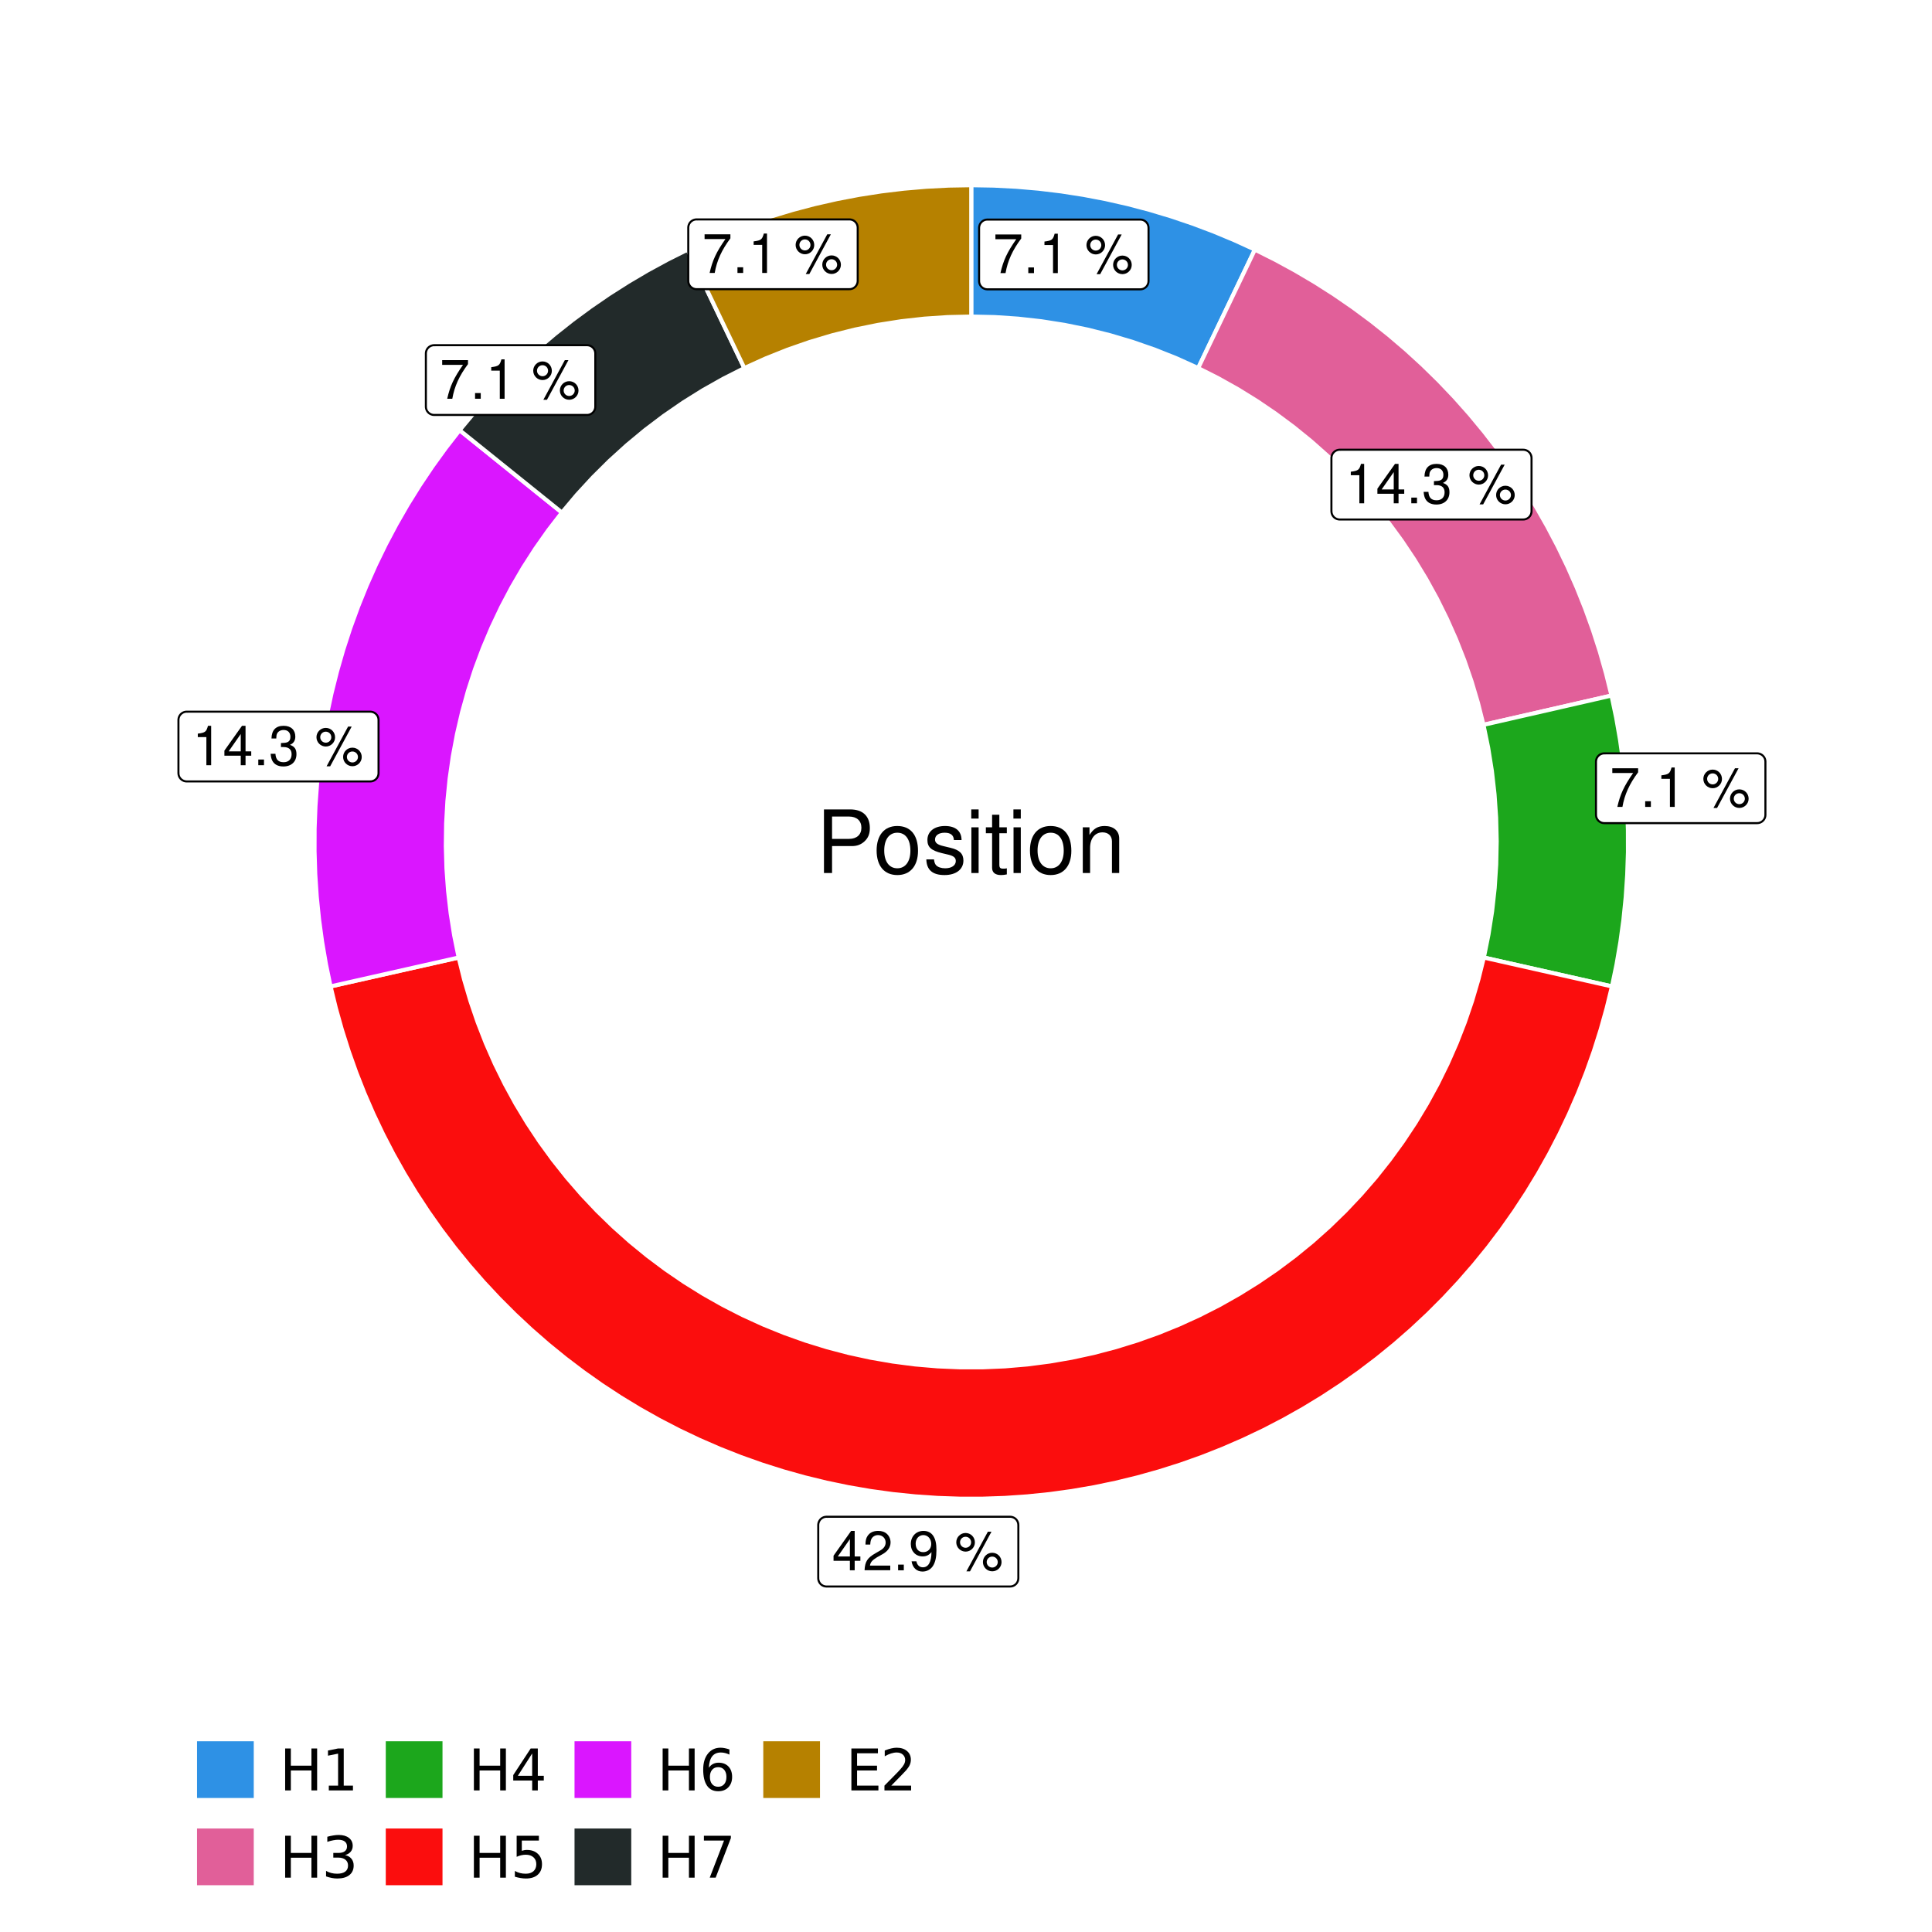 <?xml version="1.0" encoding="UTF-8"?>
<svg xmlns="http://www.w3.org/2000/svg" xmlns:xlink="http://www.w3.org/1999/xlink" width="504pt" height="504pt" viewBox="0 0 504 504" version="1.1">
<defs>
<g>
<symbol overflow="visible" id="glyph0-0">
<path style="stroke:none;" d=""/>
</symbol>
<symbol overflow="visible" id="glyph0-1">
<path style="stroke:none;" d="M 7.391 -10.078 L 0.656 -10.078 L 0.656 -8.844 L 6.094 -8.844 C 3.703 -5.422 2.719 -3.312 1.969 0 L 3.297 0 C 3.859 -3.234 5.125 -6 7.391 -9.031 Z M 7.391 -10.078 "/>
</symbol>
<symbol overflow="visible" id="glyph0-2">
<path style="stroke:none;" d="M 2.719 -1.484 L 1.234 -1.484 L 1.234 0 L 2.719 0 Z M 2.719 -1.484 "/>
</symbol>
<symbol overflow="visible" id="glyph0-3">
<path style="stroke:none;" d="M 3.688 -7.328 L 3.688 0 L 4.938 0 L 4.938 -10.281 L 4.109 -10.281 C 3.672 -8.703 3.391 -8.484 1.453 -8.234 L 1.453 -7.328 Z M 3.688 -7.328 "/>
</symbol>
<symbol overflow="visible" id="glyph0-4">
<path style="stroke:none;" d=""/>
</symbol>
<symbol overflow="visible" id="glyph0-5">
<path style="stroke:none;" d="M 2.828 -9.734 C 1.5 -9.734 0.406 -8.641 0.406 -7.312 C 0.406 -5.969 1.5 -4.875 2.844 -4.875 C 4.172 -4.875 5.266 -5.969 5.266 -7.281 C 5.266 -8.656 4.188 -9.734 2.828 -9.734 Z M 2.828 -8.75 C 3.641 -8.75 4.281 -8.109 4.281 -7.297 C 4.281 -6.516 3.625 -5.875 2.844 -5.875 C 2.047 -5.875 1.391 -6.516 1.391 -7.312 C 1.391 -8.109 2.031 -8.75 2.828 -8.75 Z M 8.656 -10.078 L 3.047 0.281 L 3.984 0.281 L 9.594 -10.078 Z M 9.781 -4.578 C 8.453 -4.578 7.359 -3.5 7.359 -2.156 C 7.359 -0.812 8.453 0.266 9.797 0.266 C 11.125 0.266 12.219 -0.812 12.219 -2.141 C 12.219 -3.5 11.141 -4.578 9.781 -4.578 Z M 9.781 -3.578 C 10.594 -3.578 11.234 -2.938 11.234 -2.141 C 11.234 -1.359 10.578 -0.719 9.797 -0.719 C 8.984 -0.719 8.344 -1.359 8.344 -2.156 C 8.344 -2.938 8.984 -3.578 9.781 -3.578 Z M 9.781 -3.578 "/>
</symbol>
<symbol overflow="visible" id="glyph0-6">
<path style="stroke:none;" d="M 4.656 -2.484 L 4.656 0 L 5.906 0 L 5.906 -2.484 L 7.391 -2.484 L 7.391 -3.609 L 5.906 -3.609 L 5.906 -10.281 L 4.984 -10.281 L 0.391 -3.812 L 0.391 -2.484 Z M 4.656 -3.609 L 1.5 -3.609 L 4.656 -8.141 Z M 4.656 -3.609 "/>
</symbol>
<symbol overflow="visible" id="glyph0-7">
<path style="stroke:none;" d="M 3.141 -4.734 L 3.828 -4.734 C 5.188 -4.734 5.922 -4.094 5.922 -2.859 C 5.922 -1.562 5.141 -0.781 3.844 -0.781 C 2.453 -0.781 1.797 -1.484 1.703 -2.984 L 0.453 -2.984 C 0.516 -2.156 0.656 -1.625 0.891 -1.172 C 1.422 -0.172 2.406 0.328 3.781 0.328 C 5.859 0.328 7.188 -0.922 7.188 -2.875 C 7.188 -4.188 6.703 -4.891 5.484 -5.312 C 6.422 -5.703 6.891 -6.406 6.891 -7.453 C 6.891 -9.219 5.75 -10.281 3.828 -10.281 C 1.797 -10.281 0.719 -9.141 0.672 -6.969 L 1.922 -6.969 C 1.938 -7.594 1.984 -7.953 2.141 -8.266 C 2.438 -8.844 3.062 -9.188 3.844 -9.188 C 4.953 -9.188 5.609 -8.516 5.609 -7.406 C 5.609 -6.688 5.359 -6.234 4.812 -6 C 4.469 -5.859 4.016 -5.797 3.141 -5.781 Z M 3.141 -4.734 "/>
</symbol>
<symbol overflow="visible" id="glyph0-8">
<path style="stroke:none;" d="M 7.188 -1.234 L 1.891 -1.234 C 2.016 -2.094 2.469 -2.625 3.719 -3.391 L 5.141 -4.188 C 6.547 -4.969 7.266 -6.016 7.266 -7.281 C 7.266 -8.141 6.922 -8.922 6.328 -9.484 C 5.734 -10.031 4.984 -10.281 4.031 -10.281 C 2.766 -10.281 1.812 -9.828 1.25 -8.938 C 0.891 -8.406 0.734 -7.766 0.719 -6.719 L 1.969 -6.719 C 2 -7.422 2.094 -7.828 2.266 -8.172 C 2.594 -8.797 3.234 -9.188 4 -9.188 C 5.141 -9.188 5.984 -8.359 5.984 -7.25 C 5.984 -6.422 5.516 -5.719 4.625 -5.203 L 3.312 -4.438 C 1.203 -3.234 0.594 -2.266 0.484 -0.016 L 7.188 -0.016 Z M 7.188 -1.234 "/>
</symbol>
<symbol overflow="visible" id="glyph0-9">
<path style="stroke:none;" d="M 0.75 -2.344 C 1 -0.672 2.078 0.328 3.609 0.328 C 4.734 0.328 5.734 -0.219 6.328 -1.141 C 6.953 -2.141 7.234 -3.391 7.234 -5.266 C 7.234 -7 6.984 -8.094 6.391 -9 C 5.828 -9.844 4.953 -10.281 3.844 -10.281 C 1.922 -10.281 0.547 -8.844 0.547 -6.859 C 0.547 -4.969 1.812 -3.625 3.641 -3.625 C 4.594 -3.625 5.297 -3.969 5.938 -4.75 C 5.922 -2.188 5.141 -0.781 3.703 -0.781 C 2.812 -0.781 2.203 -1.344 2 -2.344 Z M 3.828 -9.188 C 4.984 -9.188 5.875 -8.203 5.875 -6.875 C 5.875 -5.609 5.016 -4.734 3.781 -4.734 C 2.578 -4.734 1.812 -5.594 1.812 -6.953 C 1.812 -8.25 2.656 -9.188 3.828 -9.188 Z M 3.828 -9.188 "/>
</symbol>
<symbol overflow="visible" id="glyph1-0">
<path style="stroke:none;" d=""/>
</symbol>
<symbol overflow="visible" id="glyph1-1">
<path style="stroke:none;" d="M 4.188 -7.031 L 9.406 -7.031 C 10.703 -7.031 11.719 -7.422 12.609 -8.219 C 13.609 -9.125 14.047 -10.203 14.047 -11.719 C 14.047 -14.844 12.203 -16.594 8.922 -16.594 L 2.078 -16.594 L 2.078 0 L 4.188 0 Z M 4.188 -8.906 L 4.188 -14.734 L 8.609 -14.734 C 10.625 -14.734 11.844 -13.641 11.844 -11.812 C 11.844 -10 10.625 -8.906 8.609 -8.906 Z M 4.188 -8.906 "/>
</symbol>
<symbol overflow="visible" id="glyph1-2">
<path style="stroke:none;" d="M 6.188 -12.266 C 2.828 -12.266 0.812 -9.875 0.812 -5.875 C 0.812 -1.844 2.828 0.531 6.219 0.531 C 9.578 0.531 11.609 -1.859 11.609 -5.781 C 11.609 -9.922 9.656 -12.266 6.188 -12.266 Z M 6.219 -10.516 C 8.359 -10.516 9.625 -8.766 9.625 -5.812 C 9.625 -2.984 8.312 -1.234 6.219 -1.234 C 4.094 -1.234 2.797 -2.984 2.797 -5.875 C 2.797 -8.766 4.094 -10.516 6.219 -10.516 Z M 6.219 -10.516 "/>
</symbol>
<symbol overflow="visible" id="glyph1-3">
<path style="stroke:none;" d="M 9.969 -8.609 C 9.953 -10.953 8.406 -12.266 5.641 -12.266 C 2.875 -12.266 1.062 -10.844 1.062 -8.625 C 1.062 -6.766 2.031 -5.875 4.844 -5.188 L 6.625 -4.766 C 7.938 -4.438 8.469 -3.969 8.469 -3.125 C 8.469 -1.984 7.359 -1.234 5.688 -1.234 C 4.672 -1.234 3.797 -1.531 3.328 -2.031 C 3.031 -2.375 2.891 -2.703 2.781 -3.547 L 0.781 -3.547 C 0.859 -0.797 2.406 0.531 5.531 0.531 C 8.531 0.531 10.453 -0.953 10.453 -3.25 C 10.453 -5.031 9.453 -6.016 7.078 -6.578 L 5.266 -7.016 C 3.703 -7.375 3.047 -7.875 3.047 -8.719 C 3.047 -9.828 4.031 -10.516 5.578 -10.516 C 7.109 -10.516 7.922 -9.859 7.969 -8.609 Z M 9.969 -8.609 "/>
</symbol>
<symbol overflow="visible" id="glyph1-4">
<path style="stroke:none;" d="M 3.422 -11.922 L 1.531 -11.922 L 1.531 0 L 3.422 0 Z M 3.422 -16.594 L 1.5 -16.594 L 1.5 -14.203 L 3.422 -14.203 Z M 3.422 -16.594 "/>
</symbol>
<symbol overflow="visible" id="glyph1-5">
<path style="stroke:none;" d="M 5.781 -11.922 L 3.828 -11.922 L 3.828 -15.203 L 1.938 -15.203 L 1.938 -11.922 L 0.312 -11.922 L 0.312 -10.375 L 1.938 -10.375 L 1.938 -1.359 C 1.938 -0.141 2.75 0.531 4.234 0.531 C 4.734 0.531 5.141 0.484 5.781 0.359 L 5.781 -1.234 C 5.516 -1.156 5.266 -1.141 4.875 -1.141 C 4.047 -1.141 3.828 -1.359 3.828 -2.203 L 3.828 -10.375 L 5.781 -10.375 Z M 5.781 -11.922 "/>
</symbol>
<symbol overflow="visible" id="glyph1-6">
<path style="stroke:none;" d="M 1.594 -11.922 L 1.594 0 L 3.5 0 L 3.5 -6.578 C 3.5 -9.016 4.781 -10.609 6.734 -10.609 C 8.234 -10.609 9.203 -9.703 9.203 -8.266 L 9.203 0 L 11.094 0 L 11.094 -9.016 C 11.094 -11 9.609 -12.266 7.312 -12.266 C 5.531 -12.266 4.391 -11.594 3.344 -9.922 L 3.344 -11.922 Z M 1.594 -11.922 "/>
</symbol>
<symbol overflow="visible" id="glyph2-0">
<path style="stroke:none;" d="M 0.75 2.656 L 0.75 -10.578 L 8.25 -10.578 L 8.25 2.656 Z M 1.594 1.812 L 7.406 1.812 L 7.406 -9.734 L 1.594 -9.734 Z M 1.594 1.812 "/>
</symbol>
<symbol overflow="visible" id="glyph2-1">
<path style="stroke:none;" d="M 1.469 -10.938 L 2.953 -10.938 L 2.953 -6.453 L 8.328 -6.453 L 8.328 -10.938 L 9.812 -10.938 L 9.812 0 L 8.328 0 L 8.328 -5.203 L 2.953 -5.203 L 2.953 0 L 1.469 0 Z M 1.469 -10.938 "/>
</symbol>
<symbol overflow="visible" id="glyph2-2">
<path style="stroke:none;" d="M 1.859 -1.25 L 4.281 -1.25 L 4.281 -9.594 L 1.641 -9.062 L 1.641 -10.406 L 4.266 -10.938 L 5.75 -10.938 L 5.75 -1.25 L 8.156 -1.25 L 8.156 0 L 1.859 0 Z M 1.859 -1.25 "/>
</symbol>
<symbol overflow="visible" id="glyph2-3">
<path style="stroke:none;" d="M 6.094 -5.891 C 6.801 -5.742 7.352 -5.43 7.75 -4.953 C 8.145 -4.473 8.344 -3.879 8.344 -3.172 C 8.344 -2.098 7.969 -1.266 7.219 -0.672 C 6.477 -0.078 5.426 0.219 4.062 0.219 C 3.602 0.219 3.129 0.172 2.641 0.078 C 2.16 -0.016 1.66 -0.148 1.141 -0.328 L 1.141 -1.766 C 1.555 -1.523 2.004 -1.344 2.484 -1.219 C 2.973 -1.094 3.484 -1.031 4.016 -1.031 C 4.941 -1.031 5.648 -1.211 6.141 -1.578 C 6.629 -1.941 6.875 -2.473 6.875 -3.172 C 6.875 -3.816 6.645 -4.32 6.188 -4.688 C 5.738 -5.051 5.113 -5.234 4.312 -5.234 L 3.031 -5.234 L 3.031 -6.453 L 4.359 -6.453 C 5.086 -6.453 5.645 -6.598 6.031 -6.891 C 6.414 -7.18 6.609 -7.598 6.609 -8.141 C 6.609 -8.703 6.41 -9.133 6.016 -9.438 C 5.617 -9.738 5.051 -9.891 4.312 -9.891 C 3.906 -9.891 3.469 -9.844 3 -9.75 C 2.539 -9.664 2.031 -9.531 1.469 -9.344 L 1.469 -10.672 C 2.031 -10.828 2.555 -10.941 3.047 -11.016 C 3.535 -11.098 4 -11.141 4.438 -11.141 C 5.562 -11.141 6.453 -10.883 7.109 -10.375 C 7.766 -9.863 8.094 -9.172 8.094 -8.297 C 8.094 -7.691 7.914 -7.18 7.562 -6.766 C 7.219 -6.348 6.727 -6.055 6.094 -5.891 Z M 6.094 -5.891 "/>
</symbol>
<symbol overflow="visible" id="glyph2-4">
<path style="stroke:none;" d="M 5.672 -9.641 L 1.938 -3.812 L 5.672 -3.812 Z M 5.281 -10.938 L 7.141 -10.938 L 7.141 -3.812 L 8.703 -3.812 L 8.703 -2.578 L 7.141 -2.578 L 7.141 0 L 5.672 0 L 5.672 -2.578 L 0.734 -2.578 L 0.734 -4 Z M 5.281 -10.938 "/>
</symbol>
<symbol overflow="visible" id="glyph2-5">
<path style="stroke:none;" d="M 1.625 -10.938 L 7.422 -10.938 L 7.422 -9.688 L 2.969 -9.688 L 2.969 -7.016 C 3.188 -7.086 3.398 -7.141 3.609 -7.172 C 3.828 -7.211 4.047 -7.234 4.266 -7.234 C 5.484 -7.234 6.445 -6.895 7.156 -6.219 C 7.875 -5.551 8.234 -4.648 8.234 -3.516 C 8.234 -2.336 7.863 -1.422 7.125 -0.766 C 6.395 -0.109 5.363 0.219 4.031 0.219 C 3.57 0.219 3.102 0.176 2.625 0.094 C 2.156 0.02 1.664 -0.094 1.156 -0.25 L 1.156 -1.75 C 1.594 -1.508 2.047 -1.328 2.516 -1.203 C 2.984 -1.086 3.477 -1.031 4 -1.031 C 4.852 -1.031 5.523 -1.25 6.016 -1.688 C 6.504 -2.133 6.75 -2.742 6.75 -3.516 C 6.75 -4.273 6.504 -4.875 6.016 -5.312 C 5.523 -5.758 4.852 -5.984 4 -5.984 C 3.602 -5.984 3.207 -5.938 2.812 -5.844 C 2.426 -5.758 2.031 -5.625 1.625 -5.438 Z M 1.625 -10.938 "/>
</symbol>
<symbol overflow="visible" id="glyph2-6">
<path style="stroke:none;" d="M 4.953 -6.062 C 4.285 -6.062 3.758 -5.832 3.375 -5.375 C 2.988 -4.914 2.797 -4.297 2.797 -3.516 C 2.797 -2.723 2.988 -2.098 3.375 -1.641 C 3.758 -1.18 4.285 -0.953 4.953 -0.953 C 5.617 -0.953 6.145 -1.18 6.531 -1.641 C 6.914 -2.098 7.109 -2.723 7.109 -3.516 C 7.109 -4.297 6.914 -4.914 6.531 -5.375 C 6.145 -5.832 5.617 -6.062 4.953 -6.062 Z M 7.891 -10.688 L 7.891 -9.344 C 7.516 -9.52 7.141 -9.656 6.766 -9.75 C 6.391 -9.844 6.016 -9.891 5.641 -9.891 C 4.66 -9.891 3.91 -9.555 3.391 -8.891 C 2.879 -8.234 2.586 -7.238 2.516 -5.906 C 2.805 -6.332 3.164 -6.66 3.594 -6.891 C 4.031 -7.117 4.516 -7.234 5.047 -7.234 C 6.141 -7.234 7.004 -6.898 7.641 -6.234 C 8.273 -5.566 8.594 -4.66 8.594 -3.516 C 8.594 -2.391 8.258 -1.484 7.594 -0.797 C 6.938 -0.117 6.055 0.219 4.953 0.219 C 3.68 0.219 2.711 -0.266 2.047 -1.234 C 1.379 -2.211 1.047 -3.617 1.047 -5.453 C 1.047 -7.18 1.457 -8.562 2.281 -9.594 C 3.102 -10.625 4.203 -11.141 5.578 -11.141 C 5.953 -11.141 6.328 -11.098 6.703 -11.016 C 7.078 -10.941 7.473 -10.832 7.891 -10.688 Z M 7.891 -10.688 "/>
</symbol>
<symbol overflow="visible" id="glyph2-7">
<path style="stroke:none;" d="M 1.234 -10.938 L 8.266 -10.938 L 8.266 -10.312 L 4.297 0 L 2.75 0 L 6.484 -9.688 L 1.234 -9.688 Z M 1.234 -10.938 "/>
</symbol>
<symbol overflow="visible" id="glyph2-8">
<path style="stroke:none;" d="M 1.469 -10.938 L 8.391 -10.938 L 8.391 -9.688 L 2.953 -9.688 L 2.953 -6.453 L 8.156 -6.453 L 8.156 -5.203 L 2.953 -5.203 L 2.953 -1.25 L 8.516 -1.25 L 8.516 0 L 1.469 0 Z M 1.469 -10.938 "/>
</symbol>
<symbol overflow="visible" id="glyph2-9">
<path style="stroke:none;" d="M 2.875 -1.25 L 8.047 -1.25 L 8.047 0 L 1.094 0 L 1.094 -1.25 C 1.656 -1.82 2.422 -2.598 3.391 -3.578 C 4.359 -4.555 4.969 -5.191 5.219 -5.484 C 5.695 -6.016 6.031 -6.461 6.219 -6.828 C 6.406 -7.203 6.5 -7.566 6.5 -7.922 C 6.5 -8.504 6.297 -8.977 5.891 -9.344 C 5.484 -9.707 4.953 -9.891 4.297 -9.891 C 3.828 -9.891 3.332 -9.805 2.812 -9.641 C 2.301 -9.484 1.754 -9.238 1.172 -8.906 L 1.172 -10.406 C 1.766 -10.645 2.32 -10.828 2.844 -10.953 C 3.363 -11.078 3.836 -11.141 4.266 -11.141 C 5.398 -11.141 6.301 -10.852 6.969 -10.281 C 7.645 -9.719 7.984 -8.961 7.984 -8.016 C 7.984 -7.566 7.898 -7.141 7.734 -6.734 C 7.566 -6.328 7.258 -5.852 6.812 -5.312 C 6.688 -5.164 6.297 -4.754 5.641 -4.078 C 4.992 -3.398 4.07 -2.457 2.875 -1.25 Z M 2.875 -1.25 "/>
</symbol>
</g>
<clipPath id="clip1">
  <path d="M 30.98 0 L 473.023 0 L 473.023 504 L 30.98 504 Z M 30.98 0 "/>
</clipPath>
<clipPath id="clip2">
  <path d="M 39.199 5.48 L 467.543 5.48 L 467.543 433.824 L 39.199 433.824 Z M 39.199 5.48 "/>
</clipPath>
</defs>
<g id="surface4">
<rect x="0" y="0" width="504" height="504" style="fill:rgb(100%,100%,100%);fill-opacity:1;stroke:none;"/>
<g clip-path="url(#clip1)" clip-rule="nonzero">
<path style="fill-rule:nonzero;fill:rgb(100%,100%,100%);fill-opacity:1;stroke-width:1.067;stroke-linecap:round;stroke-linejoin:round;stroke:rgb(100%,100%,100%);stroke-opacity:1;stroke-miterlimit:10;" d="M 30.98 504 L 473.023 504 L 473.023 0 L 30.98 0 Z M 30.98 504 "/>
</g>
<g clip-path="url(#clip2)" clip-rule="nonzero">
<path style=" stroke:none;fill-rule:nonzero;fill:rgb(100%,100%,100%);fill-opacity:1;" d="M 39.199 433.824 L 467.543 433.824 L 467.543 5.48 L 39.199 5.48 Z M 39.199 433.824 "/>
</g>
<path style="fill-rule:nonzero;fill:rgb(18.039%,56.863%,89.804%);fill-opacity:1;stroke-width:1.067;stroke-linecap:butt;stroke-linejoin:miter;stroke:rgb(100%,100%,100%);stroke-opacity:1;stroke-miterlimit:10;" d="M 312.566 96.023 L 315.523 89.84 L 318.484 83.66 L 321.445 77.477 L 324.402 71.297 L 327.363 65.113 L 322.012 62.664 L 316.582 60.398 L 311.074 58.324 L 305.5 56.438 L 299.863 54.742 L 294.172 53.242 L 288.434 51.941 L 282.652 50.836 L 276.836 49.93 L 270.996 49.223 L 265.133 48.719 L 259.254 48.414 L 253.371 48.312 L 253.371 82.582 L 259.488 82.719 L 265.594 83.129 L 271.676 83.809 L 277.723 84.762 L 283.723 85.984 L 289.656 87.473 L 295.523 89.223 L 301.301 91.234 L 306.988 93.504 Z M 312.566 96.023 "/>
<path style="fill-rule:nonzero;fill:rgb(88.235%,37.255%,60%);fill-opacity:1;stroke-width:1.067;stroke-linecap:butt;stroke-linejoin:miter;stroke:rgb(100%,100%,100%);stroke-opacity:1;stroke-miterlimit:10;" d="M 386.988 189.09 L 393.672 187.562 L 407.031 184.508 L 413.715 182.977 L 420.395 181.449 L 418.973 175.695 L 417.355 169.996 L 415.539 164.355 L 413.527 158.777 L 411.328 153.273 L 408.938 147.852 L 406.363 142.516 L 403.602 137.27 L 400.664 132.121 L 397.547 127.082 L 394.262 122.148 L 390.805 117.336 L 387.184 112.645 L 383.402 108.078 L 379.465 103.648 L 375.379 99.359 L 371.145 95.211 L 366.77 91.211 L 362.262 87.367 L 357.621 83.68 L 352.855 80.156 L 347.973 76.797 L 342.973 73.613 L 337.871 70.602 L 332.664 67.766 L 327.363 65.113 L 324.402 71.297 L 321.445 77.477 L 318.484 83.66 L 315.523 89.84 L 312.566 96.023 L 317.805 98.672 L 322.926 101.539 L 327.918 104.625 L 332.773 107.922 L 337.484 111.426 L 342.043 115.125 L 346.438 119.02 L 350.66 123.094 L 354.703 127.348 L 358.562 131.773 L 362.23 136.355 L 365.695 141.094 L 368.957 145.977 L 372.004 150.992 L 374.836 156.133 L 377.441 161.395 L 379.824 166.758 L 381.973 172.223 L 383.887 177.77 L 385.559 183.398 Z M 386.988 189.09 "/>
<path style="fill-rule:nonzero;fill:rgb(10.98%,65.49%,10.98%);fill-opacity:1;stroke-width:1.067;stroke-linecap:butt;stroke-linejoin:miter;stroke:rgb(100%,100%,100%);stroke-opacity:1;stroke-miterlimit:10;" d="M 387.086 249.793 L 393.77 251.301 L 400.457 252.805 L 407.141 254.312 L 420.516 257.328 L 421.711 251.566 L 422.707 245.766 L 423.504 239.934 L 424.098 234.078 L 424.492 228.207 L 424.688 222.324 L 424.676 216.441 L 424.465 210.559 L 424.055 204.688 L 423.438 198.836 L 422.621 193.008 L 421.609 187.211 L 420.395 181.449 L 413.715 182.977 L 407.031 184.508 L 393.672 187.562 L 386.988 189.09 L 388.219 195.086 L 389.184 201.129 L 389.875 207.211 L 390.293 213.316 L 390.441 219.438 L 390.312 225.555 L 389.914 231.664 L 389.242 237.746 L 388.297 243.793 Z M 387.086 249.793 "/>
<path style="fill-rule:nonzero;fill:rgb(98.431%,5.098%,5.098%);fill-opacity:1;stroke-width:1.067;stroke-linecap:butt;stroke-linejoin:miter;stroke:rgb(100%,100%,100%);stroke-opacity:1;stroke-miterlimit:10;" d="M 119.656 249.793 L 112.969 251.301 L 106.281 252.805 L 99.598 254.312 L 92.91 255.82 L 86.227 257.328 L 87.609 263.012 L 89.188 268.648 L 90.957 274.227 L 92.914 279.738 L 95.059 285.184 L 97.391 290.551 L 99.902 295.836 L 102.594 301.031 L 105.461 306.133 L 108.5 311.133 L 111.707 316.027 L 115.082 320.809 L 118.617 325.473 L 122.309 330.012 L 126.152 334.422 L 130.148 338.699 L 134.285 342.84 L 138.559 346.832 L 142.969 350.68 L 147.508 354.375 L 152.172 357.91 L 156.949 361.285 L 161.844 364.496 L 166.844 367.535 L 171.945 370.402 L 177.141 373.098 L 182.422 375.609 L 187.789 377.941 L 193.234 380.09 L 198.746 382.051 L 204.324 383.82 L 209.957 385.398 L 215.645 386.785 L 221.375 387.977 L 227.141 388.969 L 232.938 389.766 L 238.758 390.363 L 244.598 390.766 L 250.445 390.965 L 256.297 390.965 L 262.145 390.766 L 267.98 390.363 L 273.805 389.766 L 279.602 388.969 L 285.367 387.977 L 291.094 386.785 L 296.781 385.398 L 302.414 383.82 L 307.992 382.051 L 313.508 380.09 L 318.949 377.941 L 324.316 375.609 L 329.602 373.098 L 334.797 370.402 L 339.898 367.535 L 344.895 364.496 L 349.789 361.285 L 354.57 357.91 L 359.23 354.375 L 363.77 350.68 L 368.18 346.832 L 372.457 342.84 L 376.594 338.699 L 380.586 334.422 L 384.43 330.012 L 388.125 325.473 L 391.66 320.809 L 395.031 316.027 L 398.242 311.133 L 401.281 306.133 L 404.148 301.031 L 406.836 295.836 L 409.352 290.551 L 411.68 285.184 L 413.824 279.738 L 415.785 274.227 L 417.551 268.648 L 419.129 263.012 L 420.516 257.328 L 407.141 254.312 L 400.457 252.805 L 393.77 251.301 L 387.086 249.793 L 385.672 255.488 L 384.016 261.121 L 382.121 266.676 L 379.988 272.145 L 377.625 277.52 L 375.035 282.785 L 372.219 287.938 L 369.188 292.965 L 365.941 297.855 L 362.488 302.602 L 358.84 307.199 L 354.992 311.633 L 350.961 315.902 L 346.75 319.992 L 342.371 323.898 L 337.824 327.613 L 333.125 331.129 L 328.277 334.441 L 323.297 337.543 L 318.184 340.43 L 312.953 343.094 L 307.613 345.531 L 302.176 347.738 L 296.645 349.711 L 291.035 351.445 L 285.359 352.938 L 279.625 354.184 L 273.84 355.184 L 268.02 355.938 L 262.168 356.438 L 256.305 356.691 L 250.434 356.691 L 244.57 356.438 L 238.723 355.938 L 232.898 355.184 L 227.117 354.184 L 221.379 352.938 L 215.703 351.445 L 210.094 349.711 L 204.566 347.738 L 199.125 345.531 L 193.785 343.094 L 188.555 340.43 L 183.445 337.543 L 178.461 334.441 L 173.613 331.129 L 168.914 327.613 L 164.371 323.898 L 159.988 319.992 L 155.777 315.902 L 151.746 311.633 L 147.902 307.199 L 144.25 302.602 L 140.797 297.855 L 137.555 292.965 L 134.52 287.938 L 131.707 282.785 L 129.113 277.52 L 126.75 272.145 L 124.617 266.676 L 122.723 261.121 L 121.066 255.488 Z M 119.656 249.793 "/>
<path style="fill-rule:nonzero;fill:rgb(85.49%,8.627%,100%);fill-opacity:1;stroke-width:1.067;stroke-linecap:butt;stroke-linejoin:miter;stroke:rgb(100%,100%,100%);stroke-opacity:1;stroke-miterlimit:10;" d="M 146.59 133.711 L 141.25 129.41 L 130.57 120.816 L 125.234 116.52 L 119.895 112.223 L 116.258 116.902 L 112.785 121.707 L 109.484 126.629 L 106.352 131.66 L 103.398 136.797 L 100.621 142.035 L 98.027 147.363 L 95.621 152.777 L 93.402 158.273 L 91.375 163.844 L 89.543 169.48 L 87.906 175.176 L 86.465 180.926 L 85.227 186.723 L 84.188 192.555 L 83.352 198.422 L 82.719 204.316 L 82.293 210.227 L 82.066 216.148 L 82.051 222.074 L 82.234 228 L 82.625 233.914 L 83.223 239.809 L 84.02 245.684 L 85.023 251.523 L 86.227 257.328 L 92.91 255.82 L 99.598 254.312 L 106.281 252.805 L 112.969 251.301 L 119.656 249.793 L 118.488 244.039 L 117.566 238.242 L 116.895 232.41 L 116.473 226.555 L 116.305 220.688 L 116.387 214.82 L 116.719 208.957 L 117.301 203.117 L 118.133 197.305 L 119.215 191.535 L 120.539 185.82 L 122.109 180.164 L 123.922 174.578 L 125.973 169.078 L 128.254 163.668 L 130.766 158.363 L 133.5 153.172 L 136.457 148.098 L 139.629 143.16 L 143.008 138.359 Z M 146.59 133.711 "/>
<path style="fill-rule:nonzero;fill:rgb(13.333%,16.471%,16.471%);fill-opacity:1;stroke-width:1.067;stroke-linecap:butt;stroke-linejoin:miter;stroke:rgb(100%,100%,100%);stroke-opacity:1;stroke-miterlimit:10;" d="M 194.176 96.023 L 191.215 89.84 L 188.254 83.66 L 185.297 77.477 L 182.336 71.297 L 179.375 65.113 L 174.113 67.746 L 168.941 70.559 L 163.871 73.547 L 158.906 76.707 L 154.055 80.035 L 149.316 83.527 L 144.703 87.184 L 140.219 90.992 L 135.867 94.953 L 131.652 99.062 L 127.582 103.312 L 123.664 107.703 L 119.895 112.223 L 125.234 116.52 L 130.57 120.816 L 141.25 129.41 L 146.59 133.711 L 150.531 129.027 L 154.68 124.527 L 159.023 120.219 L 163.559 116.105 L 168.27 112.199 L 173.152 108.508 L 178.191 105.035 L 183.383 101.793 L 188.715 98.789 Z M 194.176 96.023 "/>
<path style="fill-rule:nonzero;fill:rgb(71.373%,50.588%,0%);fill-opacity:1;stroke-width:1.067;stroke-linecap:butt;stroke-linejoin:miter;stroke:rgb(100%,100%,100%);stroke-opacity:1;stroke-miterlimit:10;" d="M 253.371 82.582 L 253.371 48.312 L 247.484 48.414 L 241.609 48.719 L 235.746 49.223 L 229.902 49.93 L 224.086 50.836 L 218.305 51.941 L 212.566 53.242 L 206.875 54.742 L 201.242 56.438 L 195.664 58.324 L 190.16 60.398 L 184.727 62.664 L 179.375 65.113 L 182.336 71.297 L 185.297 77.477 L 188.254 83.66 L 191.215 89.84 L 194.176 96.023 L 199.754 93.504 L 205.438 91.234 L 211.219 89.223 L 217.082 87.473 L 223.02 85.984 L 229.016 84.762 L 235.062 83.809 L 241.145 83.129 L 247.25 82.719 Z M 253.371 82.582 "/>
<path style="fill-rule:nonzero;fill:rgb(100%,100%,100%);fill-opacity:1;stroke-width:0.533;stroke-linecap:round;stroke-linejoin:round;stroke:rgb(0%,0%,0%);stroke-opacity:1;stroke-miterlimit:10;" d="M 257.574 75.477 L 297.457 75.477 L 297.367 75.477 L 297.715 75.461 L 298.059 75.391 L 298.383 75.27 L 298.684 75.094 L 298.953 74.875 L 299.184 74.617 L 299.367 74.32 L 299.504 74 L 299.586 73.664 L 299.617 73.316 L 299.617 59.438 L 299.586 59.09 L 299.504 58.754 L 299.367 58.434 L 299.184 58.141 L 298.953 57.879 L 298.684 57.66 L 298.383 57.488 L 298.059 57.363 L 297.715 57.293 L 297.457 57.277 L 257.574 57.277 L 257.836 57.293 L 257.488 57.281 L 257.145 57.32 L 256.809 57.418 L 256.496 57.566 L 256.211 57.766 L 255.961 58.004 L 255.75 58.285 L 255.59 58.59 L 255.48 58.922 L 255.422 59.266 L 255.414 59.438 L 255.414 73.316 L 255.422 73.145 L 255.422 73.492 L 255.48 73.836 L 255.59 74.164 L 255.75 74.473 L 255.961 74.75 L 256.211 74.992 L 256.496 75.188 L 256.809 75.336 L 257.145 75.434 L 257.488 75.477 Z M 257.574 75.477 "/>
<g style="fill:rgb(0%,0%,0%);fill-opacity:1;">
  <use xlink:href="#glyph0-1" x="259.016" y="71.249"/>
  <use xlink:href="#glyph0-2" x="267.016" y="71.249"/>
  <use xlink:href="#glyph0-3" x="271.016" y="71.249"/>
  <use xlink:href="#glyph0-4" x="279.016" y="71.249"/>
  <use xlink:href="#glyph0-5" x="283.016" y="71.249"/>
</g>
<path style="fill-rule:nonzero;fill:rgb(100%,100%,100%);fill-opacity:1;stroke-width:0.533;stroke-linecap:round;stroke-linejoin:round;stroke:rgb(0%,0%,0%);stroke-opacity:1;stroke-miterlimit:10;" d="M 349.488 135.52 L 397.371 135.52 L 397.281 135.52 L 397.629 135.504 L 397.973 135.434 L 398.297 135.312 L 398.598 135.137 L 398.867 134.918 L 399.098 134.656 L 399.281 134.363 L 399.418 134.043 L 399.504 133.707 L 399.531 133.359 L 399.531 119.48 L 399.504 119.133 L 399.418 118.797 L 399.281 118.477 L 399.098 118.184 L 398.867 117.922 L 398.598 117.703 L 398.297 117.527 L 397.973 117.406 L 397.629 117.336 L 397.371 117.32 L 349.488 117.32 L 349.75 117.336 L 349.402 117.32 L 349.059 117.363 L 348.723 117.461 L 348.41 117.609 L 348.125 117.809 L 347.875 118.047 L 347.664 118.324 L 347.504 118.633 L 347.395 118.965 L 347.336 119.305 L 347.328 119.48 L 347.328 133.359 L 347.336 133.188 L 347.336 133.535 L 347.395 133.879 L 347.504 134.207 L 347.664 134.516 L 347.875 134.793 L 348.125 135.035 L 348.41 135.23 L 348.723 135.379 L 349.059 135.477 L 349.402 135.52 Z M 349.488 135.52 "/>
<g style="fill:rgb(0%,0%,0%);fill-opacity:1;">
  <use xlink:href="#glyph0-3" x="350.93" y="131.292"/>
  <use xlink:href="#glyph0-6" x="358.93" y="131.292"/>
  <use xlink:href="#glyph0-2" x="366.93" y="131.292"/>
  <use xlink:href="#glyph0-7" x="370.93" y="131.292"/>
  <use xlink:href="#glyph0-4" x="378.93" y="131.292"/>
  <use xlink:href="#glyph0-5" x="382.93" y="131.292"/>
</g>
<path style="fill-rule:nonzero;fill:rgb(100%,100%,100%);fill-opacity:1;stroke-width:0.533;stroke-linecap:round;stroke-linejoin:round;stroke:rgb(0%,0%,0%);stroke-opacity:1;stroke-miterlimit:10;" d="M 418.504 214.727 L 458.383 214.727 L 458.297 214.727 L 458.645 214.711 L 458.984 214.645 L 459.309 214.52 L 459.609 214.348 L 459.879 214.125 L 460.109 213.867 L 460.297 213.57 L 460.434 213.254 L 460.516 212.914 L 460.543 212.57 L 460.543 198.688 L 460.516 198.344 L 460.434 198.004 L 460.297 197.684 L 460.109 197.391 L 459.879 197.129 L 459.609 196.91 L 459.309 196.738 L 458.984 196.613 L 458.645 196.543 L 458.383 196.527 L 418.504 196.527 L 418.766 196.543 L 418.418 196.531 L 418.07 196.57 L 417.738 196.668 L 417.422 196.816 L 417.137 197.016 L 416.887 197.258 L 416.68 197.535 L 416.516 197.84 L 416.406 198.172 L 416.352 198.516 L 416.344 198.688 L 416.344 212.57 L 416.352 212.395 L 416.352 212.742 L 416.406 213.086 L 416.516 213.414 L 416.68 213.723 L 416.887 214 L 417.137 214.242 L 417.422 214.438 L 417.738 214.59 L 418.07 214.684 L 418.418 214.727 Z M 418.504 214.727 "/>
<g style="fill:rgb(0%,0%,0%);fill-opacity:1;">
  <use xlink:href="#glyph0-1" x="419.945" y="210.499"/>
  <use xlink:href="#glyph0-2" x="427.945" y="210.499"/>
  <use xlink:href="#glyph0-3" x="431.945" y="210.499"/>
  <use xlink:href="#glyph0-4" x="439.945" y="210.499"/>
  <use xlink:href="#glyph0-5" x="443.945" y="210.499"/>
</g>
<path style="fill-rule:nonzero;fill:rgb(100%,100%,100%);fill-opacity:1;stroke-width:0.533;stroke-linecap:round;stroke-linejoin:round;stroke:rgb(0%,0%,0%);stroke-opacity:1;stroke-miterlimit:10;" d="M 215.613 413.871 L 263.496 413.871 L 263.406 413.871 L 263.754 413.855 L 264.094 413.789 L 264.422 413.664 L 264.723 413.488 L 264.992 413.27 L 265.223 413.012 L 265.406 412.715 L 265.543 412.398 L 265.625 412.059 L 265.656 411.711 L 265.656 397.832 L 265.625 397.484 L 265.543 397.148 L 265.406 396.828 L 265.223 396.535 L 264.992 396.273 L 264.723 396.055 L 264.422 395.883 L 264.094 395.758 L 263.754 395.688 L 263.496 395.672 L 215.613 395.672 L 215.875 395.688 L 215.527 395.676 L 215.184 395.715 L 214.848 395.812 L 214.535 395.961 L 214.25 396.16 L 213.996 396.398 L 213.789 396.68 L 213.629 396.984 L 213.516 397.316 L 213.461 397.66 L 213.453 397.832 L 213.453 411.711 L 213.461 411.539 L 213.461 411.887 L 213.516 412.23 L 213.629 412.559 L 213.789 412.867 L 213.996 413.145 L 214.25 413.387 L 214.535 413.582 L 214.848 413.73 L 215.184 413.828 L 215.527 413.871 Z M 215.613 413.871 "/>
<g style="fill:rgb(0%,0%,0%);fill-opacity:1;">
  <use xlink:href="#glyph0-6" x="217.055" y="409.644"/>
  <use xlink:href="#glyph0-8" x="225.055" y="409.644"/>
  <use xlink:href="#glyph0-2" x="233.055" y="409.644"/>
  <use xlink:href="#glyph0-9" x="237.055" y="409.644"/>
  <use xlink:href="#glyph0-4" x="245.055" y="409.644"/>
  <use xlink:href="#glyph0-5" x="249.055" y="409.644"/>
</g>
<path style="fill-rule:nonzero;fill:rgb(100%,100%,100%);fill-opacity:1;stroke-width:0.533;stroke-linecap:round;stroke-linejoin:round;stroke:rgb(0%,0%,0%);stroke-opacity:1;stroke-miterlimit:10;" d="M 48.711 203.852 L 96.59 203.852 L 96.504 203.852 L 96.852 203.836 L 97.191 203.766 L 97.516 203.645 L 97.816 203.469 L 98.086 203.25 L 98.316 202.988 L 98.504 202.695 L 98.641 202.375 L 98.723 202.039 L 98.75 201.691 L 98.75 187.812 L 98.723 187.465 L 98.641 187.129 L 98.504 186.809 L 98.316 186.516 L 98.086 186.254 L 97.816 186.035 L 97.516 185.859 L 97.191 185.738 L 96.852 185.668 L 96.59 185.652 L 48.711 185.652 L 48.969 185.668 L 48.625 185.652 L 48.277 185.695 L 47.945 185.793 L 47.629 185.941 L 47.344 186.141 L 47.094 186.379 L 46.883 186.656 L 46.723 186.965 L 46.613 187.297 L 46.559 187.637 L 46.551 187.812 L 46.551 201.691 L 46.559 201.52 L 46.559 201.867 L 46.613 202.207 L 46.723 202.539 L 46.883 202.848 L 47.094 203.125 L 47.344 203.363 L 47.629 203.562 L 47.945 203.711 L 48.277 203.809 L 48.625 203.852 Z M 48.711 203.852 "/>
<g style="fill:rgb(0%,0%,0%);fill-opacity:1;">
  <use xlink:href="#glyph0-3" x="50.148" y="199.62"/>
  <use xlink:href="#glyph0-6" x="58.148" y="199.62"/>
  <use xlink:href="#glyph0-2" x="66.148" y="199.62"/>
  <use xlink:href="#glyph0-7" x="70.148" y="199.62"/>
  <use xlink:href="#glyph0-4" x="78.148" y="199.62"/>
  <use xlink:href="#glyph0-5" x="82.148" y="199.62"/>
</g>
<path style="fill-rule:nonzero;fill:rgb(100%,100%,100%);fill-opacity:1;stroke-width:0.533;stroke-linecap:round;stroke-linejoin:round;stroke:rgb(0%,0%,0%);stroke-opacity:1;stroke-miterlimit:10;" d="M 113.258 108.25 L 153.137 108.25 L 153.051 108.25 L 153.398 108.234 L 153.738 108.164 L 154.062 108.043 L 154.363 107.867 L 154.633 107.648 L 154.863 107.387 L 155.051 107.094 L 155.184 106.773 L 155.27 106.438 L 155.297 106.09 L 155.297 92.211 L 155.27 91.863 L 155.184 91.527 L 155.051 91.207 L 154.863 90.914 L 154.633 90.652 L 154.363 90.434 L 154.062 90.258 L 153.738 90.137 L 153.398 90.066 L 153.137 90.051 L 113.258 90.051 L 113.516 90.066 L 113.168 90.051 L 112.824 90.094 L 112.492 90.191 L 112.176 90.34 L 111.891 90.535 L 111.641 90.777 L 111.43 91.055 L 111.27 91.363 L 111.16 91.691 L 111.105 92.035 L 111.098 92.211 L 111.098 106.09 L 111.105 105.918 L 111.105 106.266 L 111.16 106.605 L 111.27 106.938 L 111.43 107.246 L 111.641 107.523 L 111.891 107.762 L 112.176 107.961 L 112.492 108.109 L 112.824 108.207 L 113.168 108.25 Z M 113.258 108.25 "/>
<g style="fill:rgb(0%,0%,0%);fill-opacity:1;">
  <use xlink:href="#glyph0-1" x="114.695" y="104.019"/>
  <use xlink:href="#glyph0-2" x="122.695" y="104.019"/>
  <use xlink:href="#glyph0-3" x="126.695" y="104.019"/>
  <use xlink:href="#glyph0-4" x="134.695" y="104.019"/>
  <use xlink:href="#glyph0-5" x="138.695" y="104.019"/>
</g>
<path style="fill-rule:nonzero;fill:rgb(100%,100%,100%);fill-opacity:1;stroke-width:0.533;stroke-linecap:round;stroke-linejoin:round;stroke:rgb(0%,0%,0%);stroke-opacity:1;stroke-miterlimit:10;" d="M 181.707 75.438 L 221.59 75.438 L 221.5 75.434 L 221.848 75.422 L 222.188 75.352 L 222.516 75.227 L 222.816 75.055 L 223.086 74.836 L 223.316 74.574 L 223.5 74.281 L 223.637 73.961 L 223.719 73.625 L 223.75 73.277 L 223.75 59.398 L 223.719 59.051 L 223.637 58.711 L 223.5 58.395 L 223.316 58.098 L 223.086 57.84 L 222.816 57.617 L 222.516 57.445 L 222.188 57.32 L 221.848 57.254 L 221.59 57.238 L 181.707 57.238 L 181.969 57.254 L 181.621 57.238 L 181.277 57.281 L 180.941 57.379 L 180.629 57.527 L 180.344 57.723 L 180.09 57.965 L 179.883 58.242 L 179.723 58.551 L 179.609 58.879 L 179.555 59.223 L 179.547 59.398 L 179.547 73.277 L 179.555 73.102 L 179.555 73.449 L 179.609 73.793 L 179.723 74.125 L 179.883 74.43 L 180.09 74.711 L 180.344 74.949 L 180.629 75.148 L 180.941 75.297 L 181.277 75.395 L 181.621 75.434 Z M 181.707 75.438 "/>
<g style="fill:rgb(0%,0%,0%);fill-opacity:1;">
  <use xlink:href="#glyph0-1" x="183.148" y="71.206"/>
  <use xlink:href="#glyph0-2" x="191.148" y="71.206"/>
  <use xlink:href="#glyph0-3" x="195.148" y="71.206"/>
  <use xlink:href="#glyph0-4" x="203.148" y="71.206"/>
  <use xlink:href="#glyph0-5" x="207.148" y="71.206"/>
</g>
<g style="fill:rgb(0%,0%,0%);fill-opacity:1;">
  <use xlink:href="#glyph1-1" x="212.871" y="227.746"/>
  <use xlink:href="#glyph1-2" x="227.871" y="227.746"/>
  <use xlink:href="#glyph1-3" x="240.871" y="227.746"/>
  <use xlink:href="#glyph1-4" x="251.871" y="227.746"/>
  <use xlink:href="#glyph1-5" x="256.871" y="227.746"/>
  <use xlink:href="#glyph1-4" x="262.871" y="227.746"/>
  <use xlink:href="#glyph1-2" x="267.871" y="227.746"/>
  <use xlink:href="#glyph1-6" x="280.871" y="227.746"/>
</g>
<path style=" stroke:none;fill-rule:nonzero;fill:rgb(100%,100%,100%);fill-opacity:1;" d="M 39.199 498.52 L 245.113 498.52 L 245.113 447.52 L 39.199 447.52 Z M 39.199 498.52 "/>
<path style=" stroke:none;fill-rule:nonzero;fill:rgb(100%,100%,100%);fill-opacity:1;" d="M 50.156 470.281 L 67.438 470.281 L 67.438 453 L 50.156 453 Z M 50.156 470.281 "/>
<path style="fill-rule:nonzero;fill:rgb(18.039%,56.863%,89.804%);fill-opacity:1;stroke-width:1.067;stroke-linecap:butt;stroke-linejoin:miter;stroke:rgb(100%,100%,100%);stroke-opacity:1;stroke-miterlimit:10;" d="M 50.867 469.574 L 66.73 469.574 L 66.73 453.711 L 50.867 453.711 Z M 50.867 469.574 "/>
<path style=" stroke:none;fill-rule:nonzero;fill:rgb(100%,100%,100%);fill-opacity:1;" d="M 50.156 493.043 L 67.438 493.043 L 67.438 475.762 L 50.156 475.762 Z M 50.156 493.043 "/>
<path style="fill-rule:nonzero;fill:rgb(88.235%,37.255%,60%);fill-opacity:1;stroke-width:1.067;stroke-linecap:butt;stroke-linejoin:miter;stroke:rgb(100%,100%,100%);stroke-opacity:1;stroke-miterlimit:10;" d="M 50.867 492.332 L 66.73 492.332 L 66.73 476.469 L 50.867 476.469 Z M 50.867 492.332 "/>
<path style=" stroke:none;fill-rule:nonzero;fill:rgb(100%,100%,100%);fill-opacity:1;" d="M 99.395 470.281 L 116.676 470.281 L 116.676 453 L 99.395 453 Z M 99.395 470.281 "/>
<path style="fill-rule:nonzero;fill:rgb(10.98%,65.49%,10.98%);fill-opacity:1;stroke-width:1.067;stroke-linecap:butt;stroke-linejoin:miter;stroke:rgb(100%,100%,100%);stroke-opacity:1;stroke-miterlimit:10;" d="M 100.105 469.574 L 115.969 469.574 L 115.969 453.711 L 100.105 453.711 Z M 100.105 469.574 "/>
<path style=" stroke:none;fill-rule:nonzero;fill:rgb(100%,100%,100%);fill-opacity:1;" d="M 99.395 493.043 L 116.676 493.043 L 116.676 475.762 L 99.395 475.762 Z M 99.395 493.043 "/>
<path style="fill-rule:nonzero;fill:rgb(98.431%,5.098%,5.098%);fill-opacity:1;stroke-width:1.067;stroke-linecap:butt;stroke-linejoin:miter;stroke:rgb(100%,100%,100%);stroke-opacity:1;stroke-miterlimit:10;" d="M 100.105 492.332 L 115.969 492.332 L 115.969 476.469 L 100.105 476.469 Z M 100.105 492.332 "/>
<path style=" stroke:none;fill-rule:nonzero;fill:rgb(100%,100%,100%);fill-opacity:1;" d="M 148.633 470.281 L 165.914 470.281 L 165.914 453 L 148.633 453 Z M 148.633 470.281 "/>
<path style="fill-rule:nonzero;fill:rgb(85.49%,8.627%,100%);fill-opacity:1;stroke-width:1.067;stroke-linecap:butt;stroke-linejoin:miter;stroke:rgb(100%,100%,100%);stroke-opacity:1;stroke-miterlimit:10;" d="M 149.344 469.574 L 165.207 469.574 L 165.207 453.711 L 149.344 453.711 Z M 149.344 469.574 "/>
<path style=" stroke:none;fill-rule:nonzero;fill:rgb(100%,100%,100%);fill-opacity:1;" d="M 148.633 493.043 L 165.914 493.043 L 165.914 475.762 L 148.633 475.762 Z M 148.633 493.043 "/>
<path style="fill-rule:nonzero;fill:rgb(13.333%,16.471%,16.471%);fill-opacity:1;stroke-width:1.067;stroke-linecap:butt;stroke-linejoin:miter;stroke:rgb(100%,100%,100%);stroke-opacity:1;stroke-miterlimit:10;" d="M 149.344 492.332 L 165.207 492.332 L 165.207 476.469 L 149.344 476.469 Z M 149.344 492.332 "/>
<path style=" stroke:none;fill-rule:nonzero;fill:rgb(100%,100%,100%);fill-opacity:1;" d="M 197.875 470.281 L 215.156 470.281 L 215.156 453 L 197.875 453 Z M 197.875 470.281 "/>
<path style="fill-rule:nonzero;fill:rgb(71.373%,50.588%,0%);fill-opacity:1;stroke-width:1.067;stroke-linecap:butt;stroke-linejoin:miter;stroke:rgb(100%,100%,100%);stroke-opacity:1;stroke-miterlimit:10;" d="M 198.582 469.574 L 214.445 469.574 L 214.445 453.711 L 198.582 453.711 Z M 198.582 469.574 "/>
<g style="fill:rgb(0%,0%,0%);fill-opacity:1;">
  <use xlink:href="#glyph2-1" x="72.918" y="467.064"/>
  <use xlink:href="#glyph2-2" x="83.918" y="467.064"/>
</g>
<g style="fill:rgb(0%,0%,0%);fill-opacity:1;">
  <use xlink:href="#glyph2-1" x="72.918" y="489.826"/>
  <use xlink:href="#glyph2-3" x="83.918" y="489.826"/>
</g>
<g style="fill:rgb(0%,0%,0%);fill-opacity:1;">
  <use xlink:href="#glyph2-1" x="122.156" y="467.064"/>
  <use xlink:href="#glyph2-4" x="133.156" y="467.064"/>
</g>
<g style="fill:rgb(0%,0%,0%);fill-opacity:1;">
  <use xlink:href="#glyph2-1" x="122.156" y="489.826"/>
  <use xlink:href="#glyph2-5" x="133.156" y="489.826"/>
</g>
<g style="fill:rgb(0%,0%,0%);fill-opacity:1;">
  <use xlink:href="#glyph2-1" x="171.395" y="467.064"/>
  <use xlink:href="#glyph2-6" x="182.395" y="467.064"/>
</g>
<g style="fill:rgb(0%,0%,0%);fill-opacity:1;">
  <use xlink:href="#glyph2-1" x="171.395" y="489.826"/>
  <use xlink:href="#glyph2-7" x="182.395" y="489.826"/>
</g>
<g style="fill:rgb(0%,0%,0%);fill-opacity:1;">
  <use xlink:href="#glyph2-8" x="220.633" y="467.064"/>
  <use xlink:href="#glyph2-9" x="229.633" y="467.064"/>
</g>
</g>
</svg>
